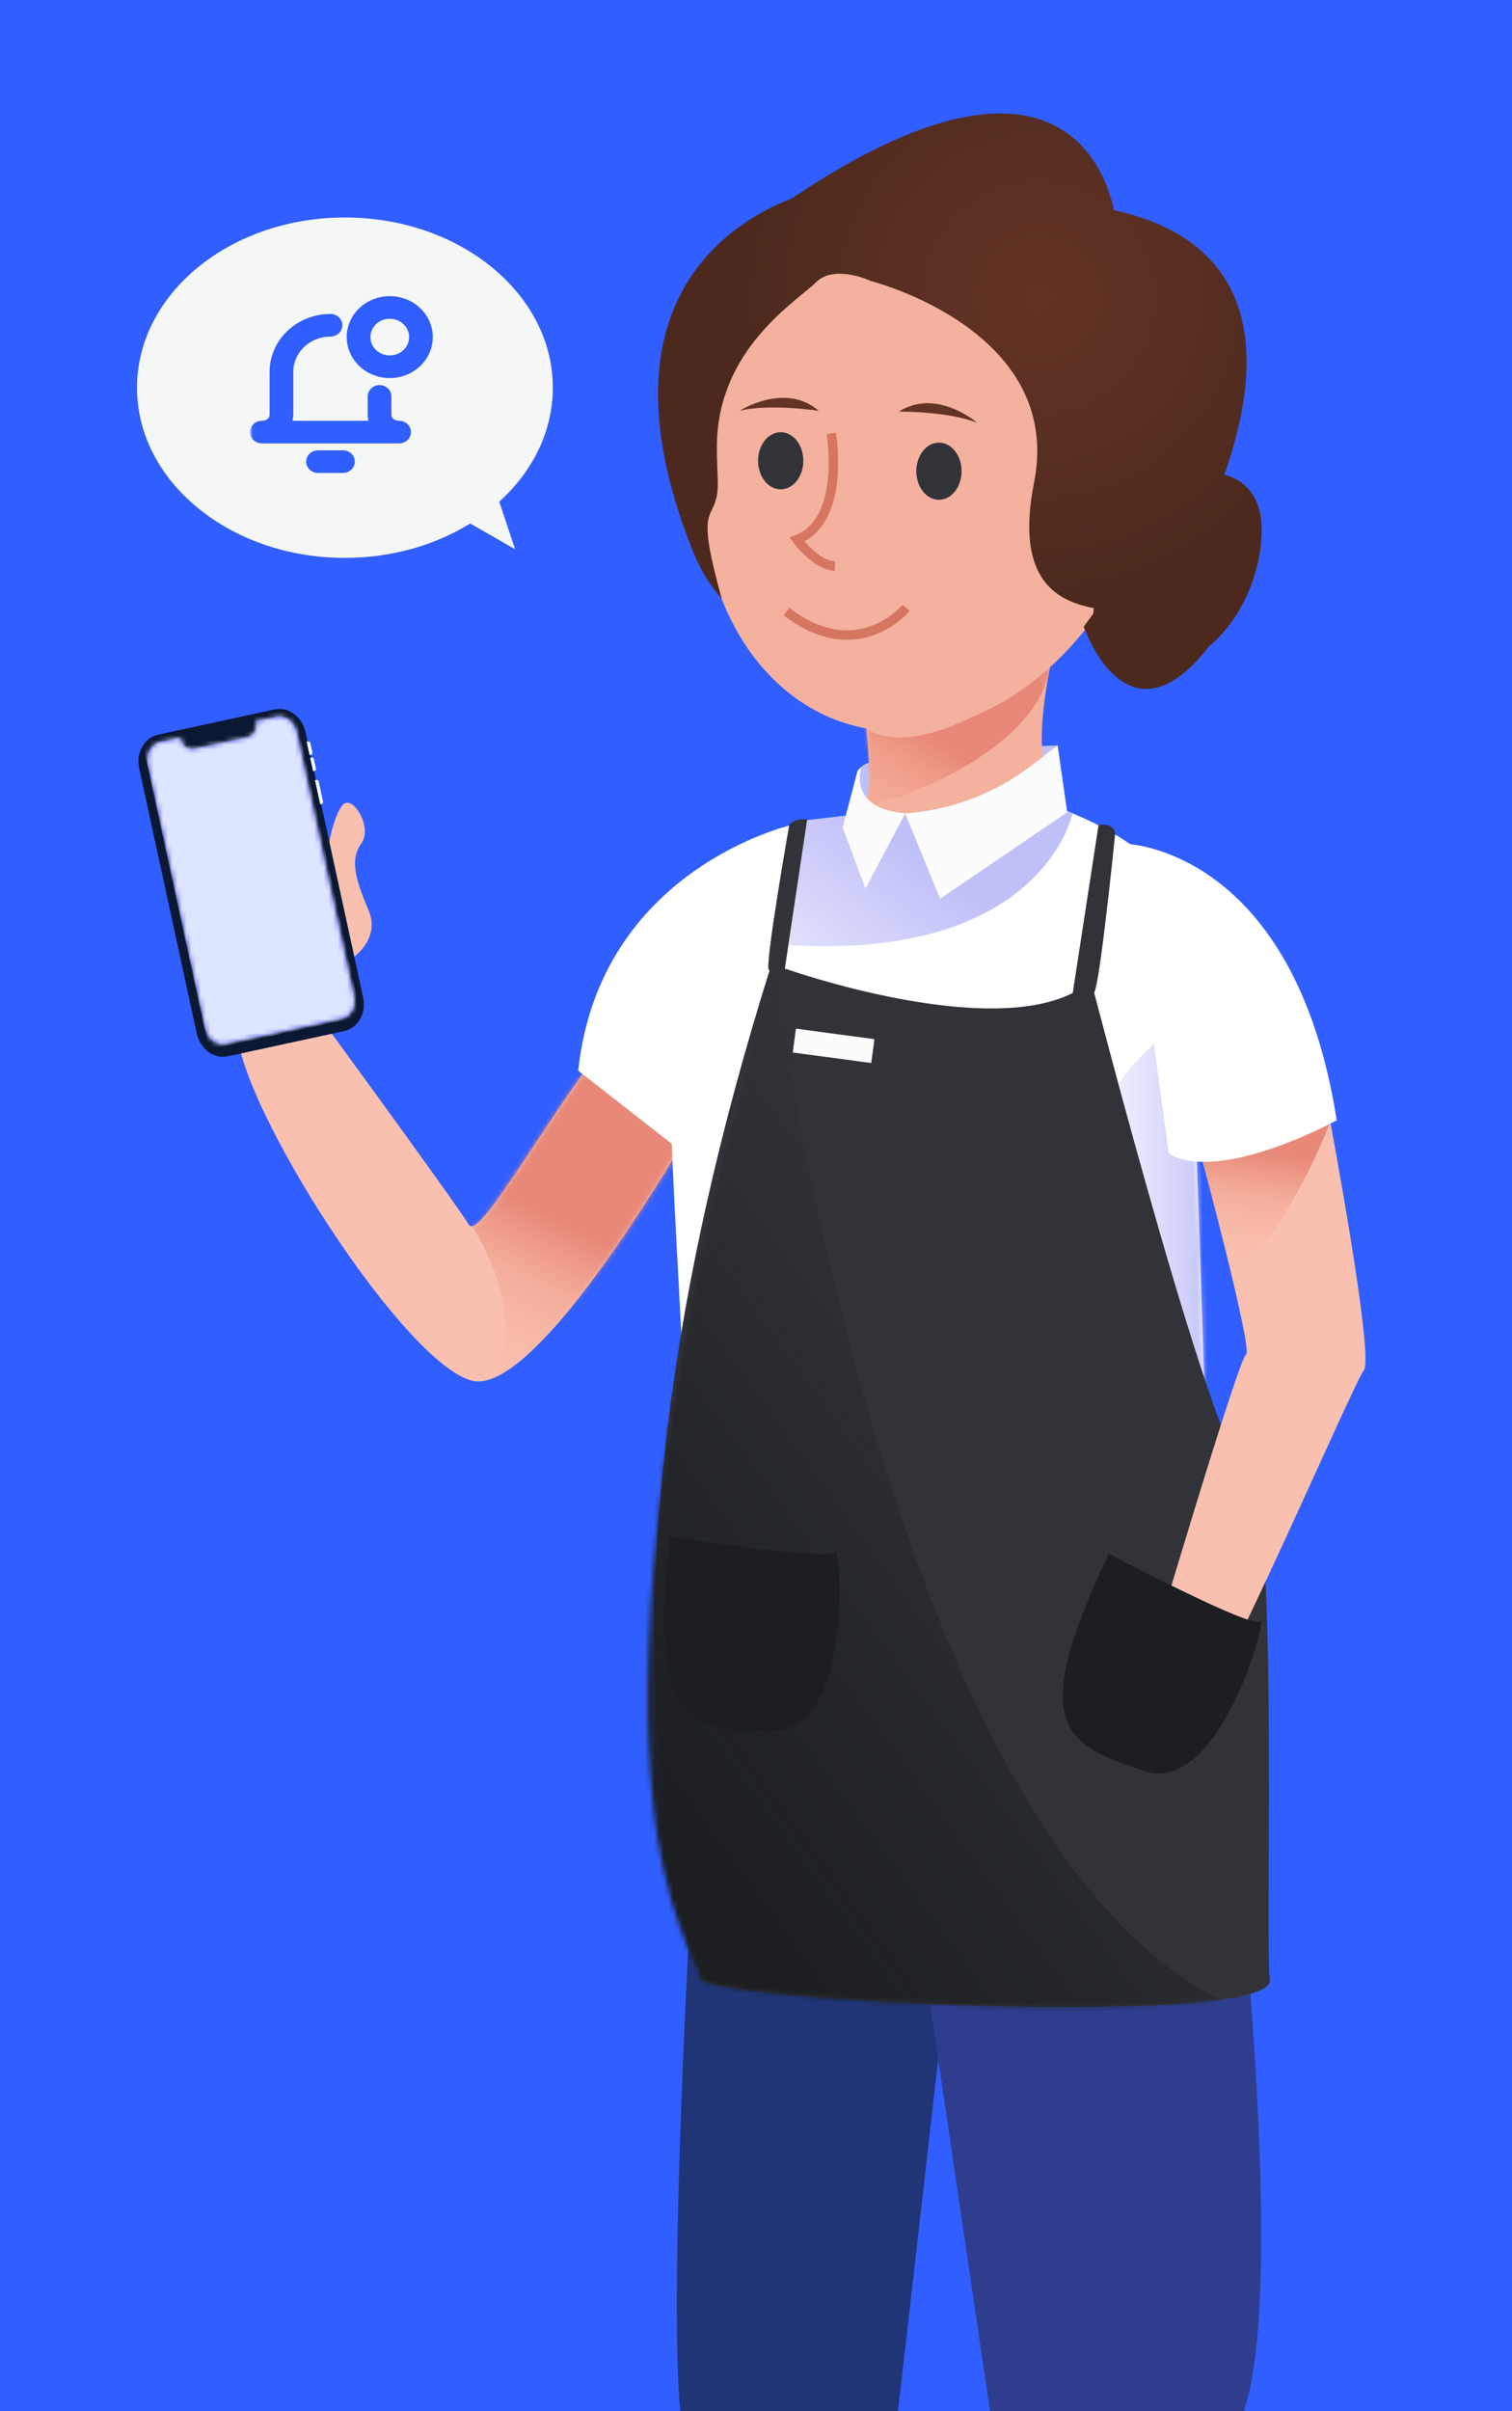 <svg width="320" height="510" viewBox="0 0 320 510" fill="none" xmlns="http://www.w3.org/2000/svg">
<rect x="0" y="0" width="320" height="510" fill="#808080" stroke="none"/>
<g clip-path="url(#clip0_942_2395)">
<rect width="320" height="510" fill="white"/>
<rect width="320" height="510" fill="#315EFF"/>
<g clip-path="url(#clip1_942_2395)">
<path d="M73 46C97.304 46 117 62.121 117 81.995C117 91.27 112.706 99.726 105.668 106.111L109.012 116.168L99.509 110.726C92.131 115.288 82.951 118 72.991 118C48.705 118 29 101.887 29 82.004C29 62.121 48.705 46 73 46Z" fill="#F5F7F7"/>
<path d="M223.843 157.67C223.843 157.67 185.368 158.714 182.344 162.156C179.32 165.599 184.022 173.458 184.022 173.458L203.722 174.893L222.748 160.56" fill="url(#paint0_linear_942_2395)"/>
<path d="M73.077 203.67C73.077 203.67 80.993 199.504 77.969 192.448C74.936 185.392 74.162 181.568 76.523 178.306C78.883 175.044 74.654 167.918 72.525 170.256C70.395 172.595 67.903 183.174 69.923 187.881" fill="#F9C0AF"/>
<path d="M182.023 139.061C183.389 160.229 187.568 174.934 176.97 173.91C166.372 172.886 162.604 182.18 162.604 182.18C164.774 185.292 172.349 205.978 195.695 206.671C221.171 207.434 248.616 194.466 245.824 186.045C244.719 182.712 230.926 175.425 226.385 172.013C214.993 163.471 222.708 138.368 227.822 117.882" fill="#F4B19D"/>
<mask id="mask0_942_2395" style="mask-type:alpha" maskUnits="userSpaceOnUse" x="162" y="117" width="85" height="90">
<path d="M182.023 139.061C183.389 160.229 187.568 174.934 176.97 173.91C166.372 172.886 162.604 182.18 162.604 182.18C164.774 185.292 172.349 205.978 195.695 206.671C221.171 207.434 248.616 194.466 245.824 186.045C244.719 182.712 230.926 175.425 226.385 172.013C214.993 163.471 222.708 138.368 227.822 117.882" fill="#F4B19D"/>
</mask>
<g mask="url(#mask0_942_2395)">
<path d="M222.216 141.209C222.216 141.209 195.946 162.638 182.847 153.866C182.847 153.866 184.474 165.358 182.716 169.905C181.742 172.414 219.072 161.032 222.216 141.209Z" fill="url(#paint1_linear_942_2395)"/>
</g>
<path d="M150.64 83.345C142.392 116.989 156.707 148.586 182.605 153.936C208.503 159.286 236.179 136.341 244.427 102.706C252.675 69.062 238.359 37.465 212.461 32.115C186.563 26.765 158.887 49.71 150.64 83.345Z" fill="#F4B19D"/>
<path d="M167.618 41.952C224.537 3.65 234.362 37.485 235.738 44.451C268.768 51.728 266.789 78.728 259.124 100.378C263.856 101.733 267.683 105.487 266.92 114.42C266.126 123.724 261.606 131.965 255.89 136.702C238.48 159.185 229.359 132.557 229.359 132.557L231.378 129.807L231.509 128.622C222.769 127.016 214.973 121.697 218.851 102.064C225.23 69.784 184.334 59.446 184.334 59.446C184.334 59.446 176.639 55.793 172.701 59.707C168.763 63.622 151.926 73.709 151.725 94.124C151.645 101.672 152.679 103.941 150.64 107.865C150.118 108.869 149.796 109.953 149.766 111.077C149.696 113.647 149.997 116.588 152.75 126.675C150.52 123.915 148.571 121.596 146.2 115.494C126.43 64.716 153.835 47.301 167.607 41.952H167.618Z" fill="url(#paint2_radial_942_2395)"/>
<path d="M156.537 86.888C156.537 86.888 166.101 80.715 173.283 86.888C173.283 86.888 162.826 85.312 156.537 86.888Z" fill="#633425"/>
<path d="M206.816 89.437C206.816 89.437 198.227 81.97 190.24 87.058C190.24 87.058 200.818 86.978 206.816 89.437Z" fill="#633425"/>
<path d="M198.719 105.707C201.365 105.707 203.51 103.002 203.51 99.665C203.51 96.328 201.365 93.623 198.719 93.623C196.072 93.623 193.927 96.328 193.927 99.665C193.927 103.002 196.072 105.707 198.719 105.707Z" fill="#323338"/>
<path d="M165.226 103.499C167.873 103.499 170.018 100.794 170.018 97.457C170.018 94.12 167.873 91.414 165.226 91.414C162.58 91.414 160.435 94.12 160.435 97.457C160.435 100.794 162.58 103.499 165.226 103.499Z" fill="#323338"/>
<path d="M175.935 91.686C175.935 91.686 179.099 110.064 168.682 114.129C168.682 114.129 172.71 119.639 176.708 119.709" stroke="#D67661" stroke-width="2" stroke-miterlimit="10"/>
<path d="M191.767 128.572C191.767 128.572 181.57 140.968 166.472 129.365" stroke="#D67661" stroke-width="2" stroke-miterlimit="10"/>
<path d="M153.553 226.043C153.553 226.043 115.269 296.604 99.628 291.967C83.986 287.329 46.606 227.287 50.444 215.584C54.281 203.881 62.378 207.885 62.378 207.885C62.378 207.885 96.242 254.126 99.216 259.015C102.079 263.722 124.652 219.037 139.339 209.22" fill="#F9C0AF"/>
<mask id="mask1_942_2395" style="mask-type:alpha" maskUnits="userSpaceOnUse" x="50" y="207" width="104" height="86">
<path d="M153.553 226.043C153.553 226.043 115.269 296.604 99.628 291.967C83.986 287.329 46.606 227.287 50.444 215.584C54.281 203.881 62.378 207.885 62.378 207.885C62.378 207.885 96.242 254.126 99.216 259.015C102.079 263.722 124.652 219.037 139.339 209.22" fill="#F9C0AF"/>
</mask>
<g mask="url(#mask1_942_2395)">
<path d="M103.526 291.806C103.526 291.806 113.109 280.825 99.909 259.336L125.777 222.168L149.043 241.711C149.043 241.711 114.867 289.196 103.516 291.806H103.526Z" fill="url(#paint3_linear_942_2395)"/>
</g>
<path fill-rule="evenodd" clip-rule="evenodd" d="M48.213 223.292L72.815 217.963C75.678 217.34 77.426 214.219 76.733 210.997L64.548 154.899C63.844 151.667 60.961 149.56 58.098 150.182L33.496 155.512C30.633 156.134 28.885 159.255 29.578 162.477L41.764 218.575C42.467 221.807 45.35 223.915 48.213 223.292Z" fill="#0B1833" stroke="#0B1833" stroke-width="0.25" stroke-miterlimit="10"/>
<path fill-rule="evenodd" clip-rule="evenodd" d="M67.772 170.126L68.114 170.055C68.305 170.015 68.415 169.804 68.375 169.594L67.43 165.268C67.38 165.057 67.189 164.916 67.008 164.957L66.667 165.027L67.772 170.126Z" fill="#FDFFFF"/>
<path fill-rule="evenodd" clip-rule="evenodd" d="M65.512 159.707L65.853 159.637C66.044 159.597 66.155 159.386 66.115 159.175L65.673 157.138C65.622 156.927 65.432 156.786 65.251 156.826L64.909 156.897L65.522 159.707H65.512Z" fill="#FDFFFF"/>
<path fill-rule="evenodd" clip-rule="evenodd" d="M66.255 163.11L66.597 163.039C66.787 162.999 66.898 162.789 66.858 162.578L66.416 160.54C66.366 160.329 66.175 160.189 65.994 160.229L65.652 160.299L66.265 163.11H66.255Z" fill="#FDFFFF"/>
<path fill-rule="evenodd" clip-rule="evenodd" d="M31.316 161.554L43.501 217.652C43.964 219.779 45.872 221.175 47.761 220.763L72.363 215.433C74.251 215.022 75.407 212.964 74.945 210.836L62.759 154.739C62.749 154.679 62.729 154.618 62.719 154.548V154.528C62.176 152.521 60.328 151.216 58.5 151.617L54.12 152.571L54.24 153.143C54.511 154.408 53.437 155.722 52.312 155.963L41.04 158.402C39.915 158.643 38.599 157.85 38.328 156.586L38.207 156.014L33.918 156.947C32.089 157.338 30.944 159.286 31.296 161.343V161.363C31.316 161.424 31.326 161.494 31.336 161.554H31.316Z" fill="#3838E5"/>
<mask id="mask2_942_2395" style="mask-type:luminance" maskUnits="userSpaceOnUse" x="31" y="151" width="45" height="70">
<path d="M31.316 161.554L43.501 217.652C43.964 219.779 45.872 221.175 47.761 220.763L72.363 215.433C74.251 215.022 75.407 212.964 74.945 210.836L62.759 154.739C62.749 154.679 62.729 154.618 62.719 154.548V154.528C62.176 152.521 60.328 151.216 58.5 151.617L54.12 152.571L54.24 153.143C54.511 154.408 53.437 155.722 52.312 155.963L41.04 158.402C39.915 158.643 38.599 157.85 38.328 156.586L38.207 156.014L33.918 156.947C32.089 157.338 30.944 159.286 31.296 161.343V161.363C31.316 161.424 31.326 161.494 31.336 161.554H31.316Z" fill="white"/>
</mask>
<g mask="url(#mask2_942_2395)">
<path d="M62.222 149.532L30.02 156.512L44.233 221.967L76.434 214.988L62.222 149.532Z" fill="#DEE5FF"/>
</g>
<path d="M225.692 171.471C225.692 171.471 198.789 175.937 196.74 175.285C194.691 174.632 179.984 173.609 179.984 173.609C179.984 173.609 172.017 171.481 166.332 175.927C165.779 176.359 165.247 176.851 164.744 177.423C159.099 183.796 143.648 223.955 142.111 228.371C140.574 232.788 148.259 335.036 145.959 342.885C143.648 350.724 255.719 367.476 256.02 345.976C256.362 322.118 251.369 192.88 251.369 192.88C251.369 192.88 248.265 180.354 225.682 171.501L225.692 171.471Z" fill="white"/>
<mask id="mask3_942_2395" style="mask-type:luminance" maskUnits="userSpaceOnUse" x="141" y="172" width="116" height="185">
<path d="M226.385 172.033C226.385 172.033 196.318 195.148 194.269 194.496C192.22 193.844 179.984 173.609 179.984 173.609C179.984 173.609 172.017 171.481 166.332 175.927C165.779 176.359 165.247 176.851 164.744 177.423C159.099 183.796 143.648 223.955 142.111 228.371C140.574 232.788 148.259 335.036 145.959 342.885C143.648 350.724 255.719 367.476 256.02 345.976C256.362 322.118 251.369 192.88 251.369 192.88C251.369 192.88 248.968 180.906 226.375 172.053L226.385 172.033Z" fill="white"/>
</mask>
<g mask="url(#mask3_942_2395)">
<path d="M235.487 232.466C235.487 232.466 217.294 351.688 195.254 354.95C173.223 358.212 276.494 356.505 276.494 356.505L250.164 228.03L252.173 214.119C252.173 214.119 236.582 225.701 235.487 232.466Z" fill="url(#paint4_linear_942_2395)"/>
</g>
<path d="M227 172C227 172 220.849 203.059 166.964 199.928L170.5 173.5L179 172.5L180.877 173.5L191.492 172.232L224.5 171" fill="url(#paint5_linear_942_2395)"/>
<path d="M236.702 359.918C236.702 359.918 246.467 376.309 256.04 378.627" stroke="#28292D" stroke-width="3" stroke-miterlimit="10"/>
<path d="M191.576 172.053L198.96 190.1L225.863 171.802L223.843 157.67L218.228 161.966C210.523 167.867 201.251 171.37 191.566 172.043L191.576 172.053Z" fill="#FCFCFC"/>
<path d="M182.344 162.156C182.344 162.156 179.13 171.009 191.576 172.043L183.158 187.942L178.336 175.024L181.5 163L182.344 162.156Z" fill="#FCFCFC"/>
<path d="M147.899 223.368L166.964 226.354L167.812 220.95L148.747 217.963L147.899 223.368Z" fill="white"/>
<path d="M151.785 312.171C151.785 312.171 140.243 469.99 144 510.5C147.747 551.01 189.999 510.5 189.999 510.5L204.907 380.143L195.574 329.154" fill="#203577"/>
<path d="M187.447 360.028L210.221 514.731C210.221 514.731 241.152 534.946 260.148 515.634C279.145 496.323 252.122 309.05 252.122 309.05" fill="#2F3D8E"/>
<path d="M167.5 174.5C167.5 174.5 126.932 183.706 122.371 226.454L151.695 249.379" fill="white"/>
<path d="M167.045 174.452C167.045 174.452 161.771 204.382 162.725 205.145C163.689 205.918 166 205.597 166 205.597L170.822 173.328C170.822 173.328 168.371 172.896 167.034 174.452H167.045Z" fill="#323338"/>
<path d="M236 176.5C236 176.5 232.675 209.418 231.5 210C230.325 210.582 226.5 213.5 226.5 213.5L232.5 174.5C232.5 174.5 235.226 173.882 236 176V176.5Z" fill="#323338"/>
<path d="M166.522 204.995C166.522 204.995 209.136 220.04 227.811 209.622L231.357 209.14C231.357 209.14 257.446 310.134 264.086 312.272C270.727 314.41 267.703 408.588 268.728 418.826C269.752 429.064 148.249 423.232 148.249 418.364C148.249 413.496 118.312 346.709 163.086 204.563" fill="#323338"/>
<path d="M185.064 219.796L168.456 217.573L167.78 222.616L184.388 224.839L185.064 219.796Z" fill="#FCFCFC"/>
<mask id="mask4_942_2395" style="mask-type:luminance" maskUnits="userSpaceOnUse" x="137" y="204" width="132" height="221">
<path d="M166.522 204.995C166.522 204.995 209.136 220.04 227.811 209.622L231.357 209.14C231.357 209.14 257.446 310.134 264.086 312.272C270.727 314.41 267.703 408.588 268.727 418.826C269.752 429.064 148.249 423.232 148.249 418.364C148.249 413.496 114.977 378.999 163.086 204.563" fill="white"/>
</mask>
<g mask="url(#mask4_942_2395)">
<path d="M276.211 428.572C353.604 438.74 140.272 429.134 131.331 414.921C110.346 381.558 164.151 205.888 164.151 205.888C164.151 205.888 190.842 417.36 276.201 428.572H276.211Z" fill="url(#paint6_linear_942_2395)"/>
</g>
<mask id="mask5_942_2395" style="mask-type:luminance" maskUnits="userSpaceOnUse" x="137" y="201" width="132" height="220">
<path d="M166.774 201.462C166.774 201.462 209.388 216.507 228.063 206.089L231.609 205.607C231.609 205.607 257.698 306.601 264.338 308.739C270.978 310.876 267.955 405.055 268.979 415.293C270.004 425.531 148.5 419.699 148.5 414.831C148.5 409.963 115.289 365.93 163.338 201.03" fill="white"/>
</mask>
<g mask="url(#mask5_942_2395)">
<path d="M141.83 324.969C141.83 324.969 175.655 330.328 176.79 328.221C177.925 326.113 180.657 366.071 163.68 366.071C146.703 366.071 136.948 366.071 141.83 324.969Z" fill="#1C1E21"/>
</g>
<path d="M281.486 236.993C281.486 236.993 290.848 286.888 288.668 289.778C286.107 293.181 256.01 363.531 252.202 363.531C248.395 363.531 242.287 354.237 242.287 354.237C242.287 354.237 262.067 287.259 263.705 286.536C265.342 285.814 253.619 242.172 253.619 242.172" fill="#F9C0AF"/>
<path d="M234.673 328.622C234.673 328.622 264.961 344.591 266.719 342.955C268.477 341.319 258.17 380.032 242.107 374.572C226.034 369.102 216.801 365.96 234.683 328.622H234.673Z" fill="#1C1E21"/>
<path d="M281.476 237.495C281.476 237.495 270.898 264.886 260.35 268.47L253.619 242.182" fill="url(#paint7_linear_942_2395)"/>
<path d="M238.5 178.5C238.5 178.5 273.932 179.551 282.903 236.963C282.903 236.963 258.22 250.453 247.351 243.999" fill="white"/>
</g>
<mask id="mask6_942_2395" style="mask-type:luminance" maskUnits="userSpaceOnUse" x="53" y="61" width="40" height="40">
<path d="M90 64V98H56V64H90Z" fill="white" stroke="white" stroke-width="6"/>
</mask>
<g mask="url(#mask6_942_2395)">
<path fill-rule="evenodd" clip-rule="evenodd" d="M73.383 71.302C73.383 66.505 77.473 62.638 82.49 62.638C87.508 62.638 91.597 66.505 91.597 71.302C91.597 76.099 87.508 79.966 82.49 79.966C77.473 79.966 73.383 76.099 73.383 71.302ZM82.49 67.423C80.216 67.423 78.394 69.171 78.394 71.302C78.394 73.432 80.216 75.181 82.49 75.181C84.765 75.181 86.586 73.432 86.586 71.302C86.586 69.171 84.765 67.423 82.49 67.423Z" fill="#315EFF"/>
<path fill-rule="evenodd" clip-rule="evenodd" d="M69.947 71.186C67.853 71.186 65.848 71.976 64.371 73.379C62.895 74.782 62.068 76.681 62.068 78.659L62.068 87.692C62.068 88.135 62.017 88.573 61.919 88.999H77.975C77.877 88.573 77.827 88.135 77.827 87.692V83.845C77.827 82.524 78.948 81.452 80.332 81.452C81.716 81.452 82.838 82.524 82.838 83.845V87.692C82.838 88.035 82.981 88.366 83.24 88.612C83.399 88.763 83.941 88.999 84.471 88.999C85.855 88.999 86.977 90.07 86.977 91.392C86.977 92.713 85.855 93.785 84.471 93.785H55.424C54.04 93.785 52.918 92.713 52.918 91.392C52.918 90.07 54.04 88.999 55.424 88.999C55.953 88.999 56.496 88.763 56.655 88.612C56.914 88.366 57.057 88.035 57.057 87.692L57.057 78.659C57.057 75.404 58.418 72.284 60.837 69.987C63.255 67.689 66.533 66.4 69.947 66.4C71.331 66.4 72.453 67.472 72.453 68.793C72.453 70.115 71.331 71.186 69.947 71.186Z" fill="#315EFF"/>
<path fill-rule="evenodd" clip-rule="evenodd" d="M64.802 97.643C64.802 96.321 65.924 95.25 67.307 95.25H72.589C73.973 95.25 75.094 96.321 75.094 97.643C75.094 98.964 73.973 100.036 72.589 100.036H67.307C65.924 100.036 64.802 98.964 64.802 97.643Z" fill="#315EFF"/>
</g>
</g>
<defs>
<linearGradient id="paint0_linear_942_2395" x1="203.44" y1="168.761" x2="208.565" y2="210.938" gradientUnits="userSpaceOnUse">
<stop offset="0.21" stop-color="#C0C0F9"/>
<stop offset="0.5" stop-color="#DADAFB" stop-opacity="0.336"/>
<stop offset="0.74" stop-color="#EDEDFD" stop-opacity="0.073"/>
<stop offset="0.92" stop-color="#FAFAFE" stop-opacity="0.01"/>
<stop offset="1" stop-color="white" stop-opacity="0"/>
</linearGradient>
<linearGradient id="paint1_linear_942_2395" x1="179.2" y1="187.982" x2="199.547" y2="153.79" gradientUnits="userSpaceOnUse">
<stop stop-color="#F9A787" stop-opacity="0"/>
<stop offset="0.1" stop-color="#F7A485" stop-opacity="0.01"/>
<stop offset="0.32" stop-color="#F49E82" stop-opacity="0.084"/>
<stop offset="0.62" stop-color="#EE937E" stop-opacity="0.397"/>
<stop offset="0.92" stop-color="#E88879"/>
</linearGradient>
<radialGradient id="paint2_radial_942_2395" cx="0" cy="0" r="1" gradientUnits="userSpaceOnUse" gradientTransform="translate(219.845 62.919) rotate(180) scale(62.324 62.27)">
<stop stop-color="#633425"/>
<stop offset="1" stop-color="#4D291D"/>
</radialGradient>
<linearGradient id="paint3_linear_942_2395" x1="99.969" y1="299.615" x2="121.869" y2="255.667" gradientUnits="userSpaceOnUse">
<stop stop-color="#F9A787" stop-opacity="0"/>
<stop offset="0.1" stop-color="#F7A485" stop-opacity="0.01"/>
<stop offset="0.32" stop-color="#F49E82" stop-opacity="0.084"/>
<stop offset="0.62" stop-color="#EE937E" stop-opacity="0.397"/>
<stop offset="0.92" stop-color="#E88879"/>
</linearGradient>
<linearGradient id="paint4_linear_942_2395" x1="276.504" y1="285.533" x2="192.18" y2="285.533" gradientUnits="userSpaceOnUse">
<stop offset="0.23" stop-color="#C0C0F9"/>
<stop offset="0.52" stop-color="#DADAFB" stop-opacity="0.336"/>
<stop offset="0.75" stop-color="#EDEDFD" stop-opacity="0.073"/>
<stop offset="0.92" stop-color="#FAFAFE" stop-opacity="0.01"/>
<stop offset="1" stop-color="white" stop-opacity="0"/>
</linearGradient>
<linearGradient id="paint5_linear_942_2395" x1="152.006" y1="234.203" x2="193.58" y2="180.118" gradientUnits="userSpaceOnUse">
<stop stop-color="white"/>
<stop offset="0.35" stop-color="#ECECFD"/>
<stop offset="1" stop-color="#C0C0F9"/>
</linearGradient>
<linearGradient id="paint6_linear_942_2395" x1="269.3" y1="289.307" x2="138.07" y2="385.088" gradientUnits="userSpaceOnUse">
<stop stop-color="#323338" stop-opacity="0"/>
<stop offset="0.25" stop-color="#292A2F" stop-opacity="0.144"/>
<stop offset="0.66" stop-color="#1F2124" stop-opacity="0.706"/>
<stop offset="1" stop-color="#1C1E21"/>
</linearGradient>
<linearGradient id="paint7_linear_942_2395" x1="262.805" y1="272.973" x2="267.357" y2="241.101" gradientUnits="userSpaceOnUse">
<stop stop-color="#F9A787" stop-opacity="0"/>
<stop offset="0.1" stop-color="#F7A485" stop-opacity="0.01"/>
<stop offset="0.32" stop-color="#F49E82" stop-opacity="0.084"/>
<stop offset="0.62" stop-color="#EE937E" stop-opacity="0.397"/>
<stop offset="0.92" stop-color="#E88879"/>
</linearGradient>
<clipPath id="clip0_942_2395">
<rect width="320" height="510" fill="white"/>
</clipPath>
<clipPath id="clip1_942_2395">
<rect width="270" height="500" fill="white" transform="translate(19 19)"/>
</clipPath>
</defs>
</svg>
